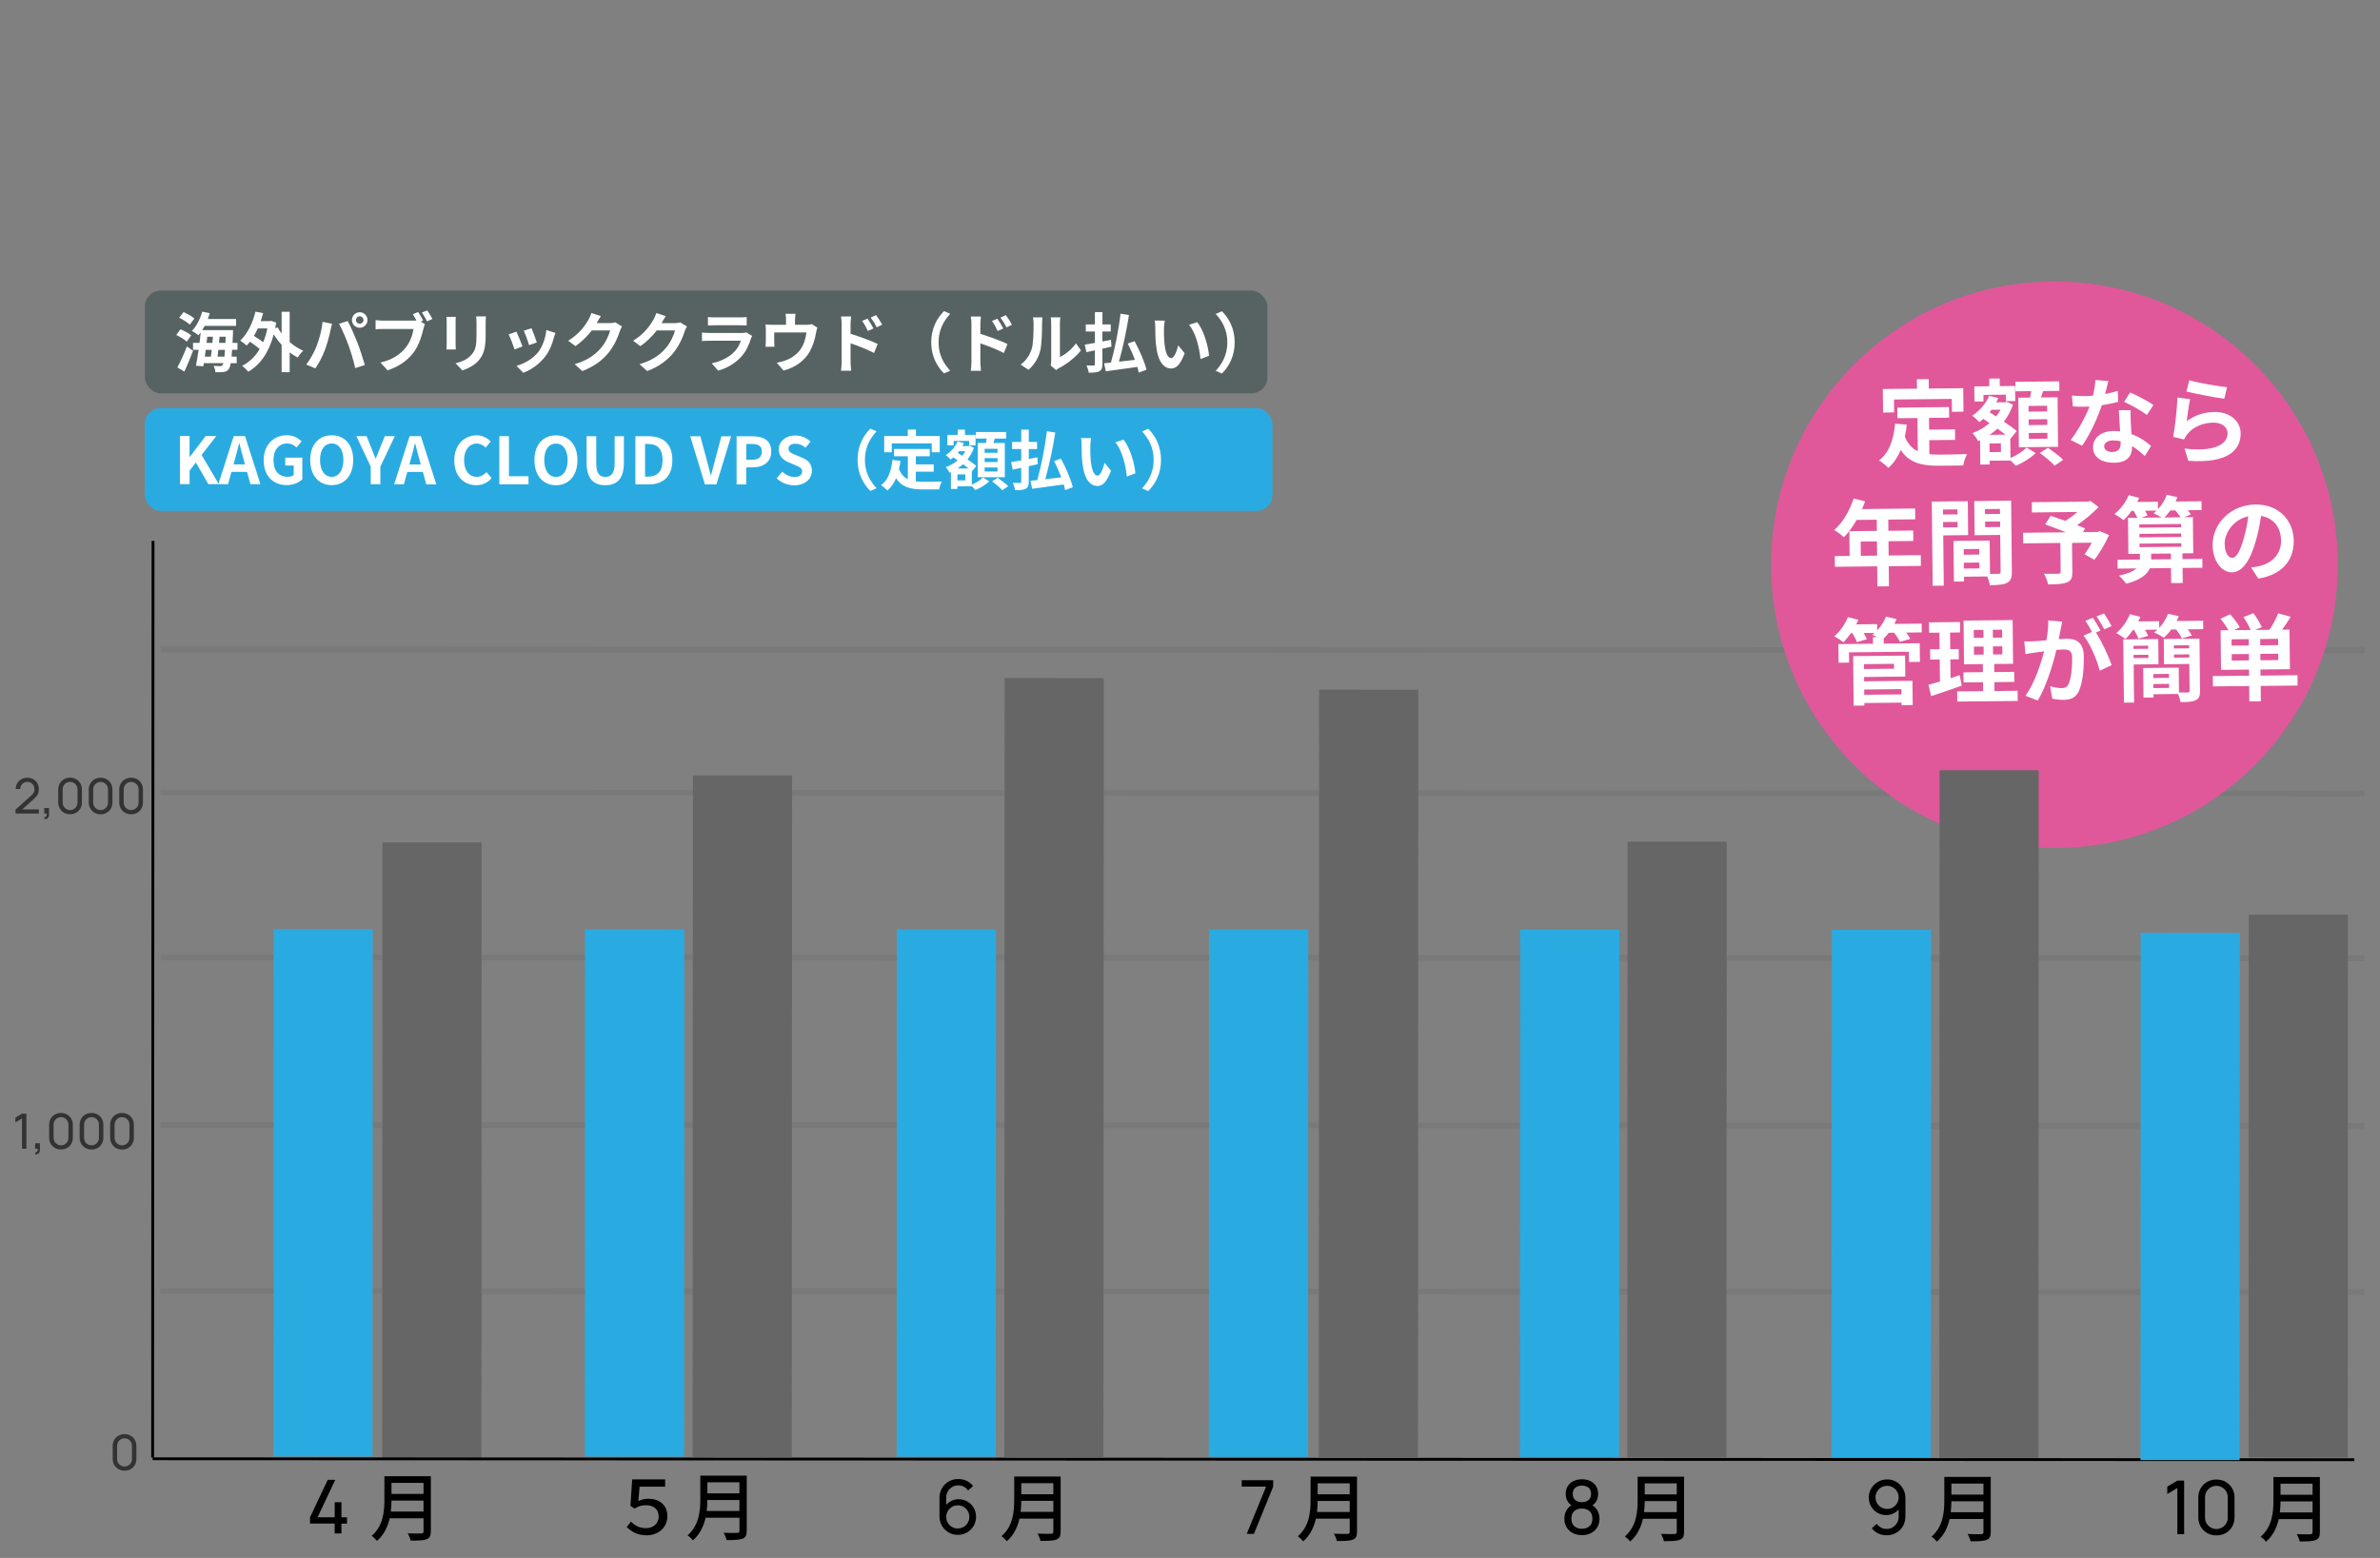 <?xml version="1.0" encoding="UTF-8"?><svg id="_レイヤー_1" xmlns="http://www.w3.org/2000/svg" width="840" height="550" viewBox="0 0 840 550"><rect x="0" y="0" width="840" height="550" fill="#808080" stroke="none"/><line x1="56.6" y1="397.13" x2="834.5" y2="397.46" fill="none" isolation="isolate" opacity=".25" stroke="#666" stroke-miterlimit="10" stroke-width="2"/><line x1="56.58" y1="455.8" x2="834.48" y2="456.13" fill="none" isolation="isolate" opacity=".25" stroke="#666" stroke-miterlimit="10" stroke-width="2"/><line x1="56.66" y1="279.78" x2="834.55" y2="280.12" fill="none" isolation="isolate" opacity=".25" stroke="#666" stroke-miterlimit="10" stroke-width="2"/><line x1="56.64" y1="337.95" x2="834.54" y2="338.28" fill="none" isolation="isolate" opacity=".25" stroke="#666" stroke-miterlimit="10" stroke-width="2"/><rect x="51.12" y="102.59" width="396.2" height="36.29" rx="5.67" ry="5.67" fill="#576262" stroke-width="0"/><path d="m118.12,541.37v-3.49h-8.7v-2.22l6.25-13.23h2.66l-6.25,13.23h6.05v-5.32h2.37v5.33h1.97v2.22h-1.97v3.48h-2.38Z" stroke-width="0"/><path d="m152.05,540.67c0,1.58-.42,2.34-1.47,2.73-1.1.45-2.89.5-5.63.5-.16-.71-.63-1.89-1.05-2.58,2.05.11,4.16.08,4.79.05.58,0,.79-.21.79-.76v-4.6h-11.94c-.69,2.95-2,5.87-4.5,8-.37-.53-1.31-1.42-1.87-1.79,4.11-3.52,4.5-8.68,4.5-12.81v-8.26h16.39v19.52h0Zm-2.57-7.03v-3.89h-11.31c0,1.21-.08,2.53-.24,3.89h11.55Zm-11.31-10.13v3.89h11.31v-3.89h-11.31Z" stroke-width="0"/><path d="m65.89,120.61c-.76-.76-2.41-1.74-3.69-2.34l1.49-2.02c1.31.53,2.98,1.4,3.8,2.16,0,0-1.6,2.2-1.6,2.2Zm-3.28,9.1c.96-1.79,2.34-4.72,3.35-7.4l2.18,1.51c-.9,2.45-2.02,5.13-3.07,7.38l-2.45-1.49h0Zm4.34-15.1c-.76-.76-2.38-1.81-3.73-2.43l1.56-1.99c1.28.55,2.98,1.49,3.83,2.25l-1.65,2.18h-.01Zm14.96,8.9c-.05.92-.12,1.7-.18,2.41h1.81v2.29h-2.11c-.18,1.08-.41,1.72-.69,2.08-.5.71-1.05.94-1.83,1.03-.66.11-1.76.11-2.89.07-.02-.67-.3-1.63-.66-2.22.99.07,1.88.09,2.34.09.39,0,.62-.07.85-.37.09-.14.21-.37.3-.69h-6.9l-.18,1.12-2.61-.21c.3-1.54.64-3.51.94-5.61h-1.97v-2.45h2.29c.16-1.26.3-2.52.41-3.69-.27.37-.55.69-.83,1.01-.48-.46-1.65-1.24-2.29-1.56,1.63-1.6,2.94-4.19,3.65-6.78l2.68.55c-.21.69-.44,1.38-.69,2.04h9.97v2.43h-11.07c-.28.52-.57,1.03-.89,1.51h10.89s0,.78-.02,1.1c-.05,1.24-.09,2.36-.16,3.39h1.74v2.45h-1.9Zm-9.3,0c-.12.83-.23,1.63-.32,2.41h2.15c.09-.73.18-1.56.28-2.41h-2.11Zm.3-2.45h2.06c.05-.73.12-1.47.16-2.18h-1.97l-.25,2.18Zm6.3,4.86c.07-.67.14-1.47.21-2.41h-2.36c-.09.85-.18,1.67-.28,2.41h2.43Zm.35-4.86c.02-.66.07-1.4.09-2.18h-2.18c-.05.71-.12,1.44-.18,2.18h2.27Z" fill="#fff" stroke-width="0"/><path d="m102.24,120.76c1.47,1.28,3.12,2.34,4.79,3.07-.66.57-1.54,1.67-1.99,2.38-.96-.5-1.9-1.12-2.8-1.81v6.99h-2.84v-9.65c-1.03-1.12-1.97-2.38-2.79-3.69-1.72,6.48-4.91,10.86-8.99,13.17-.46-.6-1.51-1.6-2.18-2.04,2.52-1.31,4.61-3.28,6.21-5.93-.89-.83-2.22-1.81-3.44-2.61-.37.5-.76.94-1.17,1.35-.48-.46-1.6-1.35-2.27-1.74,2.52-2.29,4.38-6.12,5.39-10.22l2.7.53c-.25.96-.53,1.88-.85,2.8h3.19l.48-.09,1.79.62c-.11.69-.23,1.35-.34,1.99l.85-.32c.39.73.87,1.49,1.42,2.2v-7.68h2.84v10.68h0Zm-11.25-4.82c-.41.94-.87,1.81-1.38,2.66,1.15.67,2.36,1.49,3.28,2.22.62-1.47,1.1-3.09,1.47-4.88h-3.37Z" fill="#fff" stroke-width="0"/><path d="m113.85,113.62l3.35.69c-.21.67-.46,1.79-.55,2.29-.32,1.6-1.15,4.77-1.95,6.9-.83,2.22-2.18,4.83-3.4,6.55l-3.21-1.35c1.44-1.88,2.8-4.35,3.58-6.37,1.03-2.57,1.9-5.8,2.18-8.71h0Zm5.82.69l3.05-.98c.94,1.77,2.52,5.3,3.39,7.52.8,2.06,2.01,5.73,2.65,8l-3.39,1.1c-.64-2.73-1.46-5.62-2.38-8.09-.87-2.41-2.36-5.8-3.32-7.54h0Zm7.29-4.08c1.51,0,2.75,1.24,2.75,2.75s-1.24,2.73-2.75,2.73-2.75-1.24-2.75-2.73,1.24-2.75,2.75-2.75Zm0,4.06c.73,0,1.33-.6,1.33-1.31s-.6-1.33-1.33-1.33-1.33.59-1.33,1.33.6,1.31,1.33,1.31Z" fill="#fff" stroke-width="0"/><path d="m149.35,113.18l-.85.34,1.47.96c-.23.44-.39,1.1-.51,1.58-.55,2.25-1.54,5.8-3.46,8.34-2.06,2.75-5.11,5.02-9.22,6.34l-2.5-2.75c4.54-1.05,7.13-3.05,8.99-5.38,1.51-1.9,2.39-4.49,2.68-6.46h-10.66c-1.05,0-2.13.04-2.73.09v-3.23c.67.09,1.97.18,2.73.18h10.61c.27,0,.66,0,1.08-.04-.39-.76-.85-1.56-1.28-2.22l1.88-.78c.6.87,1.35,2.2,1.76,3.03h.01Zm3.28-.57l-1.9.82c-.5-.94-1.21-2.25-1.83-3.09l1.9-.76c.57.83,1.4,2.22,1.83,3.03h0Z" fill="#fff" stroke-width="0"/><path d="m160.8,113.64v7.75c0,.57.02,1.47.06,1.99h-3.32c.02-.44.12-1.33.12-2.02v-7.72c0-.44-.02-1.24-.09-1.77h3.3c-.05.53-.07,1.03-.07,1.77h0Zm10.61.35v4.54c0,4.93-.97,7.06-2.66,8.94-1.51,1.65-3.9,2.77-5.57,3.3l-2.38-2.52c2.27-.53,4.13-1.4,5.5-2.89,1.58-1.72,1.88-3.44,1.88-7.01v-4.35c0-.92-.04-1.65-.13-2.29h3.46c-.05.64-.09,1.38-.09,2.29h0Z" fill="#fff" stroke-width="0"/><path d="m184.4,122.31l-2.8,1.05c-.39-1.24-1.53-4.29-2.08-5.3l2.75-.98c.57,1.17,1.67,3.94,2.13,5.23Zm11.09-3.09c-.6,2.31-1.56,4.7-3.12,6.71-2.13,2.75-5,4.67-7.68,5.68l-2.41-2.45c2.52-.66,5.71-2.4,7.61-4.79,1.56-1.95,2.66-5,2.94-7.86l3.21,1.03c-.28.73-.41,1.21-.55,1.67h0Zm-6.03,1.67l-2.75.96c-.27-1.12-1.28-3.9-1.85-5.09l2.73-.89c.44.99,1.56,3.97,1.88,5.02h0Z" fill="#fff" stroke-width="0"/><path d="m210.66,113.96s-.05.07-.07.11h4.61c.71,0,1.47-.11,1.99-.27l2.34,1.44c-.25.44-.57,1.08-.76,1.65-.62,2.04-1.93,5.09-3.99,7.65-2.18,2.66-4.95,4.76-9.26,6.46l-2.7-2.43c4.7-1.4,7.24-3.39,9.24-5.66,1.56-1.79,2.89-4.54,3.26-6.26h-6.44c-1.54,1.99-3.53,4.01-5.78,5.54l-2.57-1.9c4.01-2.45,6.01-5.41,7.15-7.38.34-.57.83-1.63,1.03-2.41l3.35,1.1c-.53.8-1.12,1.83-1.4,2.34v.02Z" fill="#fff" stroke-width="0"/><path d="m233.57,113.97s-.05.07-.07.11h4.61c.71,0,1.47-.11,1.99-.27l2.34,1.44c-.25.44-.57,1.08-.76,1.65-.62,2.04-1.93,5.09-3.99,7.65-2.18,2.66-4.95,4.76-9.26,6.46l-2.7-2.43c4.7-1.4,7.24-3.39,9.24-5.66,1.56-1.79,2.89-4.54,3.26-6.26h-6.44c-1.54,1.99-3.53,4.01-5.78,5.54l-2.57-1.9c4.01-2.45,6.01-5.41,7.15-7.38.34-.57.83-1.63,1.03-2.41l3.35,1.1c-.53.8-1.12,1.83-1.4,2.34v.02Z" fill="#fff" stroke-width="0"/><path d="m265.03,119.55c-.69,2.22-1.68,4.45-3.39,6.35-2.32,2.57-5.25,4.12-8.18,4.95l-2.27-2.59c3.44-.71,6.19-2.22,7.93-4.01,1.24-1.26,1.95-2.68,2.36-3.96h-11.07c-.55,0-1.7.02-2.66.11v-2.98c.96.07,1.95.14,2.66.14h11.34c.73,0,1.35-.09,1.67-.22l2.04,1.26c-.16.3-.34.71-.44.96h.01Zm-12.79-7.5h8.82c.71,0,1.83-.02,2.48-.11v2.96c-.62-.05-1.7-.07-2.52-.07h-8.78c-.73,0-1.72.02-2.38.06v-2.96c.64.09,1.61.12,2.39.12h-.01Z" fill="#fff" stroke-width="0"/><path d="m280.6,112.91v1.76h3.99c.96,0,1.51-.11,1.9-.25l1.99,1.22c-.18.5-.37,1.38-.46,1.83-.39,2.2-1.01,4.4-2.13,6.48-1.83,3.39-5.27,5.82-9.35,6.87l-2.38-2.75c1.03-.18,2.29-.53,3.23-.89,1.9-.71,3.92-2.06,5.2-3.92,1.17-1.67,1.77-3.85,2.04-5.89h-11.37v3.34c0,.53.02,1.24.07,1.7h-3.16c.07-.57.12-1.31.12-1.93v-3.97c0-.5-.02-1.42-.11-1.97.78.09,1.47.12,2.34.12h4.9v-1.76c0-.64-.02-1.12-.18-2.11h3.53c-.11.99-.16,1.47-.16,2.11h-.01Z" fill="#fff" stroke-width="0"/><path d="m297.06,114.5c0-.83-.07-1.95-.23-2.77h3.58c-.09.8-.21,1.81-.21,2.77v3.35c3.05.92,7.47,2.55,9.58,3.58l-1.29,3.19c-2.38-1.26-5.82-2.59-8.29-3.42v6.49c0,.64.11,2.25.22,3.19h-3.6c.14-.9.23-2.29.23-3.19v-13.18h.01Zm11.23,1.45l-1.99.89c-.66-1.44-1.17-2.36-2.02-3.55l1.92-.8c.64.96,1.56,2.43,2.08,3.46h0Zm3.07-1.33l-1.93.94c-.73-1.44-1.28-2.29-2.13-3.44l1.9-.89c.66.92,1.63,2.36,2.15,3.39h.01Z" fill="#fff" stroke-width="0"/><path d="m333.19,109.84l2.18.96c-2.29,2.47-4.1,5.64-4.11,10.04s1.81,7.56,4.1,10.04l-2.18.96c-2.47-2.43-4.51-6.1-4.51-11s2.04-8.57,4.52-11Z" fill="#fff" stroke-width="0"/><path d="m342.87,114.52c0-.83-.07-1.95-.23-2.77h3.58c-.09.8-.21,1.81-.21,2.77v3.35c3.05.92,7.47,2.55,9.58,3.58l-1.29,3.19c-2.38-1.26-5.82-2.59-8.29-3.42v6.49c0,.64.11,2.25.22,3.19h-3.6c.14-.9.23-2.29.23-3.19v-13.18h.01Zm11.23,1.45l-1.99.89c-.66-1.44-1.17-2.36-2.02-3.55l1.92-.8c.64.96,1.56,2.43,2.08,3.46h0Zm3.07-1.33l-1.93.94c-.73-1.44-1.28-2.29-2.13-3.44l1.9-.89c.66.92,1.63,2.36,2.15,3.39h.01Z" fill="#fff" stroke-width="0"/><path d="m364.12,123.24c.64-1.97.67-6.3.67-9.08,0-.92-.07-1.54-.21-2.11h3.37c-.02.12-.16,1.12-.16,2.09,0,2.7-.07,7.54-.69,9.85-.69,2.59-2.13,4.83-4.08,6.58l-2.8-1.86c2.02-1.42,3.26-3.53,3.9-5.48h0Zm6.9,4.13v-13.36c0-1.03-.15-1.9-.18-1.97h3.41c-.02.07-.16.96-.16,1.99v11.99c1.85-.8,4.12-2.61,5.66-4.83l1.76,2.52c-1.9,2.47-5.2,4.95-7.77,6.25-.5.27-.78.5-.99.69l-1.92-1.58c.09-.44.18-1.08.18-1.7h0Z" fill="#fff" stroke-width="0"/><path d="m389.09,123.09v5.48c0,1.4-.28,2.06-1.08,2.5-.8.41-2.02.5-3.76.5-.09-.71-.43-1.83-.78-2.57,1.03.05,2.15.05,2.48.05.34-.02.48-.14.48-.5v-4.86c-1.08.23-2.08.46-3,.64l-.57-2.68c1.01-.14,2.22-.37,3.58-.59v-4.01h-3.23v-2.52h3.23v-4.35h2.66v4.35h2.93v2.52h-2.94v3.51c1.01-.21,2.02-.39,3.02-.6l.18,2.41-3.21.73h.01Zm12.83,8.46c-.11-.6-.3-1.28-.5-2.02-3.97.59-8.11,1.12-11.14,1.55l-.59-2.84c.71-.07,1.51-.14,2.41-.23,1.35-4.77,2.76-11.71,3.38-17.26l2.98.48c-.85,5.5-2.21,11.83-3.54,16.45,1.81-.18,3.74-.41,5.66-.64-.73-1.95-1.65-3.99-2.54-5.75l2.41-.85c1.74,3.21,3.55,7.36,4.19,10.09l-2.71,1.01h-.01Z" fill="#fff" stroke-width="0"/><path d="m410.81,115.99c-.02,1.49,0,3.21.14,4.86.32,3.3,1.01,5.57,2.45,5.57,1.08,0,2-2.68,2.43-4.51l2.29,2.8c-1.51,3.99-2.96,5.38-4.79,5.38-2.52,0-4.7-2.27-5.34-8.41-.23-2.11-.25-4.79-.25-6.19,0-.64-.05-1.63-.18-2.34l3.53.05c-.16.82-.28,2.15-.28,2.8h0Zm15.9,9.61l-3,1.17c-.37-3.69-1.58-9.26-4.07-12.1l2.91-.94c2.18,2.64,3.92,8.37,4.17,11.87h-.01Z" fill="#fff" stroke-width="0"/><path d="m431.25,131.88l-2.18-.96c2.29-2.47,4.11-5.64,4.11-10.04s-1.81-7.56-4.1-10.04l2.18-.96c2.47,2.43,4.51,6.1,4.51,11s-2.04,8.57-4.52,11Z" fill="#fff" stroke-width="0"/><line x1="54.01" y1="190.96" x2="53.87" y2="514.59" fill="none" stroke="#000" stroke-miterlimit="10"/><line x1="113.99" y1="514.18" x2="114.06" y2="328.05" fill="none" stroke="#29abe2" stroke-miterlimit="10" stroke-width="35"/><line x1="152.41" y1="514.88" x2="152.49" y2="297.39" fill="none" stroke="#666" stroke-miterlimit="10" stroke-width="35"/><rect x="51.1" y="144.08" width="398" height="36.29" rx="5.67" ry="5.67" fill="#29abe2" stroke-width="0"/><path d="m63.51,153.94h3.39v7.38h.07l5.62-7.38h3.74l-5.18,6.69,6.09,10.29h-3.71l-4.4-7.64-2.22,2.86v4.77h-3.39v-16.98h0Z" fill="#fff" stroke-width="0"/><path d="m82.49,153.95h3.99l5.45,16.99h-3.55l-1.19-4.36h-5.5l-1.19,4.35h-3.44l5.44-16.98h0Zm-.07,9.99h4.03l-.5-1.85c-.53-1.77-.98-3.71-1.46-5.55h-.11c-.44,1.86-.94,3.78-1.45,5.55l-.5,1.86h-.01Z" fill="#fff" stroke-width="0"/><path d="m93.06,162.53c0-5.59,3.62-8.87,8.14-8.87,2.45,0,4.15,1.06,5.25,2.18l-1.79,2.15c-.85-.8-1.81-1.42-3.35-1.42-2.82,0-4.79,2.2-4.79,5.84s1.69,5.91,5.04,5.92c.8,0,1.63-.23,2.11-.64v-3.35h-3v-2.77h6.03v7.65c-1.15,1.12-3.14,2.04-5.5,2.04-4.61,0-8.13-3.07-8.13-8.74h-.01Z" fill="#fff" stroke-width="0"/><path d="m109.49,162.4c0-5.52,3.1-8.73,7.59-8.73s7.58,3.23,7.58,8.74-3.1,8.87-7.59,8.87-7.58-3.37-7.58-8.87h0Zm11.71,0c0-3.64-1.6-5.82-4.12-5.82s-4.13,2.18-4.13,5.82,1.6,5.94,4.12,5.94,4.13-2.31,4.13-5.93h0Z" fill="#fff" stroke-width="0"/><path d="m130.85,164.74l-5.08-10.77h3.6l1.69,4.15c.48,1.26.94,2.45,1.47,3.76h.09c.53-1.31,1.03-2.5,1.51-3.76l1.7-4.15h3.53l-5.12,10.77v6.21h-3.39v-6.21Z" fill="#fff" stroke-width="0"/><path d="m144.55,153.98h3.99l5.45,16.99h-3.55l-1.19-4.36h-5.5l-1.19,4.35h-3.44l5.44-16.98h0Zm-.07,9.99h4.03l-.5-1.85c-.53-1.76-.98-3.71-1.46-5.55h-.11c-.44,1.86-.94,3.78-1.45,5.55l-.5,1.86h0Z" fill="#fff" stroke-width="0"/><path d="m160.33,162.55c0-5.59,3.6-8.87,7.89-8.87,2.15,0,3.87,1.03,4.97,2.18l-1.77,2.15c-.87-.83-1.86-1.42-3.14-1.42-2.57,0-4.49,2.2-4.49,5.84s1.74,5.91,4.42,5.92c1.47,0,2.59-.69,3.51-1.67l1.79,2.11c-1.4,1.63-3.21,2.5-5.41,2.5-4.29,0-7.77-3.07-7.77-8.74h0Z" fill="#fff" stroke-width="0"/><path d="m176.24,153.99h3.39v14.14h6.9v2.84h-10.29v-16.99h0Z" fill="#fff" stroke-width="0"/><path d="m188.63,162.43c0-5.52,3.1-8.73,7.59-8.73s7.58,3.23,7.58,8.74-3.1,8.87-7.59,8.87-7.58-3.37-7.58-8.87h0Zm11.71,0c0-3.64-1.6-5.82-4.12-5.82s-4.13,2.18-4.13,5.82,1.6,5.94,4.12,5.94,4.13-2.31,4.13-5.93h0Z" fill="#fff" stroke-width="0"/><path d="m207.04,163.35v-9.35h3.4v9.65c0,3.53,1.23,4.72,3.2,4.72s3.3-1.19,3.3-4.72v-9.65h3.26v9.35c0,5.64-2.41,7.95-6.56,7.95s-6.6-2.32-6.6-7.96h0Z" fill="#fff" stroke-width="0"/><path d="m224.27,154.01h4.65c5.18,0,8.39,2.71,8.38,8.44,0,5.71-3.21,8.55-8.21,8.55h-4.84v-16.98h.02Zm4.44,14.26c3.16,0,5.13-1.69,5.14-5.82,0-4.15-1.97-5.71-5.13-5.71h-1.05v11.53h1.05,0Z" fill="#fff" stroke-width="0"/><path d="m243.63,154.02h3.55l2.24,8.28c.53,1.88.89,3.58,1.42,5.48h.11c.55-1.9.92-3.6,1.45-5.48l2.2-8.27h3.44l-5.19,16.98h-4.06l-5.17-16.99h.01Z" fill="#fff" stroke-width="0"/><path d="m259.99,154.03h5.57c3.76,0,6.65,1.33,6.64,5.35,0,3.87-2.91,5.61-6.56,5.61h-2.27v6.03h-3.39v-16.98h0Zm5.43,8.28c2.34,0,3.46-.98,3.46-2.93s-1.24-2.64-3.57-2.64h-1.93v5.57h2.04Z" fill="#fff" stroke-width="0"/><path d="m274.13,168.86l1.95-2.34c1.21,1.12,2.82,1.88,4.31,1.88,1.76,0,2.71-.75,2.71-1.95,0-1.26-1.03-1.65-2.54-2.29l-2.27-.96c-1.72-.71-3.44-2.09-3.44-4.56,0-2.77,2.43-4.9,5.87-4.9,1.97,0,3.94.78,5.32,2.18l-1.72,2.13c-1.08-.89-2.2-1.4-3.6-1.4-1.49,0-2.43.66-2.43,1.79,0,1.21,1.19,1.65,2.63,2.22l2.22.94c2.06.85,3.41,2.16,3.41,4.61,0,2.77-2.32,5.13-6.24,5.13-2.27,0-4.54-.9-6.19-2.48h0Z" fill="#fff" stroke-width="0"/><path d="m307.19,151.32l2.18.96c-2.29,2.47-4.1,5.64-4.11,10.04s1.81,7.56,4.1,10.04l-2.18.96c-2.47-2.43-4.51-6.1-4.51-11s2.04-8.57,4.52-11Z" fill="#fff" stroke-width="0"/><path d="m323.25,169.94c.83.09,1.7.14,2.61.14,1.24,0,5.02,0,6.55-.07-.39.66-.83,1.97-.96,2.77h-5.73c-4.22,0-7.36-.69-9.46-3.95-.73,1.74-1.74,3.21-3.05,4.33-.46-.48-1.6-1.44-2.25-1.86,2.48-1.83,3.6-4.99,4.01-8.91l2.84.28c-.14,1.03-.3,1.99-.51,2.91.69,1.83,1.76,2.93,3.12,3.6v-8.09h-4.88v-2.59h12.61v2.59h-4.91v2.86h6.3v2.57h-6.3v3.42h.01Zm-8.5-10.27h-2.68v-5.73h8.32v-2.29h2.89v2.29h8.39v5.73h-2.82v-3.14h-14.1v3.13h0Z" fill="#fff" stroke-width="0"/><path d="m343,171.09c1.51-.62,3.12-1.67,3.94-2.52l2.2,1.38c-1.19,1.17-3.21,2.38-4.88,3.05-.3-.37-.8-.87-1.26-1.31h-5.09v.92h-2.29v-5.94l-.48.21c-.3-.6-.89-1.51-1.37-1.95,1.51-.53,2.96-1.35,4.22-2.4l-1.51-1.06c-.32.27-.64.55-.99.78-.37-.44-1.21-1.26-1.72-1.58,1.79-1.12,3.37-2.86,4.2-4.79l2.22.55c-.16.37-.32.71-.53,1.05h2.13l.41-.11,1.54.71c-.53,1.56-1.31,2.93-2.27,4.12,1.24.83,2.36,1.65,3.12,2.29l-1.54,1.9-.05-.05v4.74h0Zm-6.43-13.87h-2.2v-3.69h3.67v-1.85h2.54v1.86h3.74v3.69h-2.27v-1.58h-5.48v1.58h0Zm4.12,10.27h-2.77v2.11h2.77v-2.11Zm1.15-2.11c-.57-.46-1.26-.96-1.95-1.49-.62.55-1.26,1.05-1.93,1.49h3.88Zm-3.34-6.1c-.16.21-.32.39-.48.6l1.58,1.03c.44-.5.8-1.05,1.12-1.63h-2.22,0Zm9.47-2.88c.09-.5.18-1.05.28-1.56h-3.85v-2.32h10.7v2.32h-3.97c-.18.55-.37,1.08-.55,1.56h4.06v12.08h-9.56v-12.08h2.89,0Zm4.1,8.64h-4.54v1.42h4.54v-1.42Zm0-3.32h-4.54v1.4h4.54v-1.4Zm0-3.28h-4.54v1.4h4.54v-1.4Zm.06,10.24c1.21.85,2.89,2.11,3.71,2.98l-2.11,1.4c-.73-.87-2.34-2.22-3.57-3.14l1.97-1.24h0Z" fill="#fff" stroke-width="0"/><path d="m363.09,164.57v5.48c0,1.4-.28,2.06-1.08,2.5-.8.41-2.02.5-3.76.5-.09-.71-.43-1.83-.78-2.57,1.03.05,2.15.05,2.48.05.34-.02.48-.14.48-.5v-4.86c-1.08.23-2.08.46-3,.64l-.57-2.68c1.01-.14,2.22-.37,3.58-.59v-4.01h-3.23v-2.52h3.23v-4.35h2.66v4.35h2.93v2.52h-2.93v3.51c1.01-.21,2.02-.39,3.02-.6l.18,2.41-3.21.73h0Zm12.83,8.46c-.11-.6-.3-1.28-.5-2.02-3.97.59-8.11,1.12-11.14,1.55l-.59-2.84c.71-.07,1.51-.14,2.41-.23,1.35-4.77,2.76-11.71,3.38-17.26l2.98.48c-.85,5.5-2.21,11.83-3.54,16.45,1.81-.18,3.74-.41,5.66-.64-.73-1.95-1.65-3.99-2.54-5.75l2.41-.85c1.74,3.21,3.55,7.36,4.19,10.09l-2.71,1.01h-.01Z" fill="#fff" stroke-width="0"/><path d="m384.81,157.47c-.02,1.49,0,3.21.14,4.86.32,3.3,1.01,5.57,2.45,5.57,1.08,0,2-2.68,2.43-4.51l2.29,2.8c-1.51,3.99-2.96,5.39-4.79,5.38-2.52,0-4.7-2.27-5.34-8.41-.23-2.11-.25-4.79-.25-6.19,0-.64-.04-1.63-.18-2.34l3.53.05c-.16.82-.28,2.15-.28,2.8h0Zm15.9,9.61l-3,1.17c-.37-3.69-1.58-9.26-4.07-12.1l2.91-.94c2.18,2.64,3.92,8.37,4.17,11.87h-.01Z" fill="#fff" stroke-width="0"/><path d="m405.25,173.36l-2.18-.96c2.29-2.47,4.1-5.64,4.11-10.04s-1.81-7.56-4.1-10.04l2.18-.96c2.47,2.43,4.51,6.1,4.51,11s-2.04,8.57-4.52,11Z" fill="#fff" stroke-width="0"/><line x1="53.87" y1="515" x2="830.92" y2="515.33" fill="none" stroke="#000" stroke-miterlimit="10"/><line x1="223.93" y1="514.23" x2="224" y2="328.1" fill="none" stroke="#29abe2" stroke-miterlimit="10" stroke-width="35"/><line x1="333.96" y1="514.28" x2="334.03" y2="328.15" fill="none" stroke="#29abe2" stroke-miterlimit="10" stroke-width="35"/><line x1="444.15" y1="514.32" x2="444.24" y2="328.19" fill="none" stroke="#29abe2" stroke-miterlimit="10" stroke-width="35"/><line x1="553.96" y1="514.37" x2="554.04" y2="328.24" fill="none" stroke="#29abe2" stroke-miterlimit="10" stroke-width="35"/><line x1="663.96" y1="514.42" x2="664.04" y2="328.29" fill="none" stroke="#29abe2" stroke-miterlimit="10" stroke-width="35"/><line x1="56.67" y1="229.2" x2="834.57" y2="229.54" fill="none" isolation="isolate" opacity=".25" stroke="#666" stroke-miterlimit="10" stroke-width="2"/><line x1="772.96" y1="515.47" x2="773.04" y2="329.34" fill="none" stroke="#29abe2" stroke-miterlimit="10" stroke-width="35"/><circle cx="725.1" cy="199.38" r="100" fill="#e0589a" stroke-width="0"/><line x1="261.96" y1="514.5" x2="262.06" y2="273.75" fill="none" stroke="#666" stroke-miterlimit="10" stroke-width="35"/><line x1="371.96" y1="514.55" x2="372.07" y2="239.4" fill="none" stroke="#666" stroke-miterlimit="10" stroke-width="35"/><line x1="482.96" y1="514.6" x2="483.07" y2="243.5" fill="none" stroke="#666" stroke-miterlimit="10" stroke-width="35"/><line x1="591.85" y1="514.64" x2="591.93" y2="297.16" fill="none" stroke="#666" stroke-miterlimit="10" stroke-width="35"/><line x1="701.96" y1="514.69" x2="702.05" y2="271.91" fill="none" stroke="#666" stroke-miterlimit="10" stroke-width="35"/><line x1="811.11" y1="514.56" x2="811.18" y2="322.92" fill="none" stroke="#666" stroke-miterlimit="10" stroke-width="35"/><path d="m221.19,539.1l1.5-1.92c1.37,1.37,2.95,2.32,5.31,2.32s4.47-1.5,4.47-4.1-1.84-4-4.36-4c-1.6,0-2.79.29-4.1,1.18l-1.5-.92.61-9.39h11.63v2.58h-9.02l-.42,5.1c1.08-.58,2.18-.84,3.6-.84,3.55,0,6.63,2,6.63,6.18s-3.48,6.73-7.24,6.73c-3.31,0-5.42-1.26-7.1-2.92h0Z" stroke-width="0"/><path d="m263.55,540.46c0,1.58-.42,2.34-1.47,2.74-1.1.45-2.89.5-5.63.5-.16-.71-.63-1.89-1.05-2.58,2.05.11,4.16.08,4.79.05.58,0,.79-.21.79-.76v-4.6h-11.94c-.69,2.95-2,5.87-4.5,8-.37-.53-1.31-1.42-1.87-1.79,4.11-3.52,4.5-8.68,4.5-12.81v-8.26h16.39v19.52h0Zm-2.58-7.02v-3.89h-11.31c0,1.21-.08,2.53-.24,3.89h11.55Zm-11.31-10.13v3.89h11.31v-3.89h-11.31Z" stroke-width="0"/><path d="m338.03,541.86c-1.2,0-2.29-.29-3.27-.87-.98-.58-1.75-1.37-2.33-2.37-.57-1-.86-2.14-.86-3.4v-6.3c0-1.32.29-2.49.87-3.51.57-1.02,1.36-1.81,2.37-2.39,1-.58,2.15-.87,3.44-.87,1.04,0,2.01.21,2.91.64s1.65,1.04,2.27,1.84l-1.75,1.55c-.39-.54-.88-.98-1.48-1.31s-1.25-.49-1.95-.49c-.83,0-1.57.2-2.22.6-.64.4-1.15.93-1.52,1.58s-.55,1.35-.55,2.1v3.8l-.51-.58c.55-.79,1.25-1.42,2.1-1.89.85-.47,1.77-.71,2.76-.71,1.17,0,2.23.28,3.16.83s1.67,1.3,2.21,2.24c.54.94.81,2,.81,3.18s-.29,2.24-.88,3.2-1.37,1.72-2.35,2.29c-.98.56-2.05.85-3.23.85h0Zm0-2.26c.75,0,1.44-.18,2.06-.54s1.11-.85,1.48-1.47c.37-.62.55-1.3.55-2.06s-.18-1.44-.54-2.06c-.36-.62-.85-1.11-1.47-1.48s-1.3-.55-2.06-.55-1.44.18-2.06.55-1.11.86-1.48,1.48c-.37.62-.55,1.3-.55,2.06s.18,1.43.54,2.05c.36.62.85,1.11,1.47,1.48s1.3.55,2.06.55h0Z" stroke-width="0"/><path d="m374.34,540.77c0,1.58-.42,2.34-1.47,2.73-1.1.45-2.89.5-5.63.5-.16-.71-.63-1.89-1.05-2.58,2.05.11,4.16.08,4.79.06.58,0,.79-.21.79-.76v-4.6h-11.94c-.69,2.95-2,5.87-4.5,8-.37-.53-1.31-1.42-1.87-1.79,4.11-3.52,4.5-8.68,4.5-12.81v-8.26h16.39v19.52h-.01Zm-2.57-7.02v-3.89h-11.31c0,1.21-.08,2.53-.24,3.89h11.55Zm-11.31-10.13v3.89h11.31v-3.89h-11.31Z" stroke-width="0"/><path d="m440.03,541.51l6.82-16.68h-8.6v-2.25h11.11v2.25l-6.81,16.68h-2.52Z" stroke-width="0"/><path d="m478.94,540.81c0,1.58-.42,2.34-1.47,2.73-1.1.45-2.89.5-5.63.5-.16-.71-.63-1.89-1.05-2.58,2.05.11,4.16.08,4.79.05.58,0,.79-.21.79-.76v-4.6h-11.94c-.68,2.95-2,5.87-4.5,8-.37-.53-1.32-1.42-1.87-1.79,4.1-3.52,4.5-8.68,4.5-12.81v-8.26h16.39v19.52h-.01Zm-2.57-7.02v-3.89h-11.31c0,1.21-.08,2.53-.24,3.89h11.55Zm-11.31-10.13v3.89h11.31v-3.89h-11.31Z" stroke-width="0"/><path d="m558.31,541.95c-1.21,0-2.28-.24-3.21-.73s-1.66-1.16-2.18-2.03c-.53-.87-.79-1.88-.79-3.04s.27-2.15.81-3.06,1.35-1.61,2.44-2.1l-.04.86c-.89-.43-1.58-1.04-2.04-1.82-.47-.78-.7-1.65-.7-2.62,0-1.06.25-1.98.74-2.75.49-.78,1.17-1.37,2.03-1.79.86-.42,1.85-.63,2.96-.63s2.1.21,2.96.63,1.53,1.02,2.02,1.8c.49.78.74,1.69.74,2.76,0,.96-.22,1.83-.67,2.6s-1.14,1.38-2.07,1.83l-.05-.84c1.09.47,1.9,1.17,2.45,2.08.55.92.82,1.94.82,3.07s-.27,2.17-.8,3.04-1.26,1.54-2.2,2.03c-.93.49-2,.73-3.21.73v-.02Zm0-2.24c1.1,0,2-.3,2.69-.91s1.03-1.49,1.03-2.65-.34-2.05-1.02-2.66-1.58-.92-2.7-.92-2.01.3-2.69.91-1.02,1.5-1.02,2.66.34,2.04,1.02,2.65c.68.61,1.58.91,2.68.92h.01Zm0-9.39c.96,0,1.74-.24,2.34-.73.6-.49.9-1.22.9-2.19s-.3-1.7-.89-2.19c-.6-.49-1.38-.73-2.34-.73s-1.73.24-2.33.73-.9,1.22-.9,2.19.3,1.7.9,2.19c.6.49,1.38.73,2.33.73h-.01Z" stroke-width="0"/><path d="m594.37,540.86c0,1.58-.42,2.34-1.47,2.73-1.1.45-2.89.5-5.63.5-.16-.71-.63-1.89-1.05-2.58,2.05.11,4.16.08,4.79.05.58,0,.79-.21.79-.76v-4.6h-11.94c-.68,2.95-2,5.87-4.5,8-.37-.53-1.32-1.42-1.87-1.79,4.1-3.52,4.5-8.68,4.5-12.81v-8.26h16.39v19.52h-.01Zm-2.57-7.03v-3.89h-11.31c0,1.21-.08,2.53-.24,3.89h11.55Zm-11.31-10.13v3.89h11.31v-3.89h-11.31Z" stroke-width="0"/><path d="m666.04,522.29c1.2,0,2.29.29,3.27.87.98.58,1.75,1.37,2.33,2.38.57,1,.86,2.14.86,3.4v6.3c0,1.32-.29,2.49-.86,3.51s-1.36,1.82-2.37,2.39c-1.01.58-2.16.87-3.45.87-1.04,0-2.01-.21-2.91-.64-.89-.43-1.65-1.04-2.27-1.84l1.75-1.55c.39.54.88.98,1.49,1.31s1.25.49,1.95.49c.83,0,1.57-.2,2.22-.6s1.15-.93,1.52-1.58.55-1.35.55-2.1v-3.8l.51.58c-.54.79-1.24,1.42-2.1,1.89-.86.47-1.78.71-2.77.71-1.17,0-2.23-.28-3.16-.83s-1.67-1.3-2.21-2.24c-.54-.94-.81-2-.81-3.18s.29-2.24.88-3.19c.59-.96,1.37-1.72,2.35-2.29s2.05-.86,3.23-.85h0Zm0,2.26c-.75,0-1.44.18-2.06.54s-1.11.86-1.48,1.47c-.37.62-.55,1.3-.55,2.06s.18,1.44.54,2.06.85,1.11,1.47,1.48,1.3.55,2.06.55,1.44-.18,2.06-.55,1.11-.86,1.48-1.48.55-1.3.55-2.06-.18-1.43-.55-2.04c-.36-.62-.85-1.11-1.47-1.48s-1.3-.55-2.06-.55h.01Z" stroke-width="0"/><path d="m702.61,540.91c0,1.58-.42,2.34-1.47,2.73-1.1.45-2.89.5-5.63.5-.16-.71-.63-1.89-1.05-2.58,2.05.11,4.16.08,4.79.06.58,0,.79-.21.79-.76v-4.6h-11.94c-.68,2.95-2,5.87-4.5,8-.37-.53-1.32-1.42-1.87-1.79,4.1-3.52,4.5-8.68,4.5-12.81v-8.26h16.39v19.52h-.01Zm-2.57-7.02v-3.89h-11.31c0,1.21-.08,2.53-.24,3.89h11.55Zm-11.31-10.13v3.89h11.31v-3.89h-11.31Z" stroke-width="0"/><path d="m768.48,541.65v-16.35l-3.56,2.15v-2.62l3.57-2.13h2.38v18.94h-2.39Z" stroke-width="0"/><path d="m782.25,542.05c-1.23,0-2.32-.28-3.28-.84s-1.72-1.32-2.27-2.28c-.56-.96-.83-2.05-.83-3.28v-6.94c0-1.23.28-2.32.84-3.28s1.32-1.72,2.28-2.27c.96-.56,2.05-.83,3.28-.83s2.32.28,3.29.84c.96.56,1.72,1.32,2.27,2.28.55.96.83,2.05.83,3.28v6.94c0,1.23-.28,2.32-.83,3.28s-1.31,1.72-2.28,2.27c-.96.56-2.06.83-3.29.83h-.01Zm0-2.25c.75,0,1.42-.18,2.03-.54.6-.36,1.09-.84,1.45-1.45s.54-1.28.54-2.02v-7.22c0-.74-.18-1.41-.53-2.02-.36-.61-.84-1.09-1.45-1.45s-1.28-.54-2.03-.54-1.41.18-2.02.54-1.09.84-1.45,1.45-.54,1.28-.54,2.02v7.22c0,.74.17,1.41.54,2.02.36.61.84,1.09,1.45,1.45s1.28.54,2.02.54h0Z" stroke-width="0"/><path d="m818.77,540.96c0,1.58-.42,2.34-1.47,2.73-1.1.45-2.89.5-5.63.5-.16-.71-.63-1.89-1.05-2.58,2.05.11,4.16.08,4.79.05.58,0,.79-.21.79-.76v-4.6h-11.94c-.68,2.95-2,5.87-4.5,8-.37-.53-1.32-1.42-1.87-1.79,4.1-3.52,4.5-8.68,4.5-12.81v-8.26h16.39v19.52h-.01Zm-2.57-7.02v-3.89h-11.31c0,1.21-.08,2.53-.24,3.89h11.55Zm-11.31-10.13v3.89h11.31v-3.89h-11.31Z" stroke-width="0"/><path d="m7.76,405.55v-10.69l-2.33,1.41v-1.71l2.33-1.39h1.56v12.38h-1.56Z" fill="#333" stroke-width="0"/><path d="m12.4,407.48l.1-.71c.24.02.42-.03.54-.14.12-.11.2-.26.23-.45s.04-.4.02-.63h-.89v-1.94h1.69v2.2c0,.6-.15,1.05-.44,1.36s-.71.41-1.24.31h-.01Z" fill="#333" stroke-width="0"/><path d="m21.53,405.82c-.8,0-1.52-.18-2.15-.55-.63-.36-1.12-.86-1.49-1.49s-.55-1.34-.55-2.15v-4.54c0-.8.19-1.52.55-2.15.36-.63.86-1.12,1.49-1.49s1.34-.55,2.15-.54c.8,0,1.52.18,2.15.55.63.36,1.13.86,1.49,1.49s.54,1.34.54,2.15v4.54c0,.8-.18,1.52-.54,2.14-.36.63-.86,1.12-1.49,1.49-.63.36-1.35.54-2.15.54h0Zm0-1.47c.49,0,.93-.12,1.32-.35s.71-.55.95-.95c.24-.4.35-.84.35-1.32v-4.72c0-.48-.11-.92-.35-1.32s-.55-.71-.95-.95c-.4-.24-.84-.35-1.32-.35s-.92.12-1.32.35c-.4.24-.71.55-.95.95-.24.4-.35.84-.35,1.32v4.72c0,.48.11.92.35,1.32.23.4.55.71.95.95.4.23.84.35,1.32.35Z" fill="#333" stroke-width="0"/><path d="m32.3,405.82c-.8,0-1.52-.18-2.15-.55s-1.12-.86-1.49-1.49-.55-1.34-.55-2.15v-4.54c0-.8.19-1.52.55-2.15.36-.63.86-1.12,1.49-1.49.63-.36,1.34-.55,2.15-.54.8,0,1.52.18,2.15.55s1.13.86,1.49,1.49.54,1.34.54,2.15v4.54c0,.8-.18,1.52-.54,2.15s-.86,1.12-1.49,1.49c-.63.36-1.35.55-2.15.55h0Zm0-1.47c.49,0,.93-.12,1.32-.35.4-.24.71-.55.95-.95.24-.4.35-.84.35-1.32v-4.72c0-.48-.11-.92-.35-1.32-.23-.4-.55-.72-.95-.95-.4-.24-.84-.35-1.32-.35s-.92.12-1.32.35c-.4.24-.71.55-.95.95-.24.4-.35.84-.35,1.32v4.72c0,.48.11.92.35,1.32.23.4.55.71.95.95.4.23.84.35,1.32.35Z" fill="#333" stroke-width="0"/><path d="m43.07,405.83c-.8,0-1.52-.18-2.15-.55-.63-.36-1.12-.86-1.49-1.49-.36-.63-.55-1.34-.55-2.15v-4.54c0-.8.19-1.52.55-2.14s.86-1.12,1.49-1.49c.63-.36,1.34-.54,2.15-.54s1.52.18,2.15.55,1.13.86,1.49,1.49.54,1.34.54,2.15v4.54c0,.8-.18,1.52-.54,2.15s-.86,1.12-1.49,1.49c-.63.36-1.35.55-2.15.54h0Zm0-1.47c.49,0,.93-.12,1.32-.35.4-.24.71-.55.95-.95.24-.4.35-.84.35-1.32v-4.72c0-.48-.11-.92-.35-1.32s-.55-.71-.95-.95c-.4-.24-.84-.35-1.32-.35s-.92.12-1.32.35-.71.55-.95.95c-.24.4-.35.84-.35,1.32v4.72c0,.48.11.92.35,1.32.23.4.55.71.95.95.4.23.84.35,1.32.35Z" fill="#333" stroke-width="0"/><path d="m5.49,287.19v-1.38l5.51-4.94c.46-.41.77-.8.92-1.17.16-.37.24-.75.24-1.14,0-.48-.11-.9-.33-1.29-.22-.38-.51-.69-.89-.91-.38-.23-.8-.34-1.28-.34s-.93.12-1.32.35c-.38.24-.69.54-.91.93-.22.38-.33.8-.32,1.25h-1.56c0-.77.18-1.46.54-2.06s.85-1.07,1.48-1.41c.63-.34,1.33-.51,2.12-.51s1.46.18,2.06.53c.61.35,1.09.83,1.44,1.44.35.61.53,1.29.53,2.05,0,.54-.07,1.01-.2,1.41s-.34.76-.62,1.1-.63.69-1.06,1.07l-4.57,4.1-.2-.52h6.65v1.46H5.49v-.02Z" fill="#333" stroke-width="0"/><path d="m15.62,289.13l.1-.71c.24.02.42-.03.54-.14.12-.11.2-.26.23-.45.03-.19.04-.4.02-.63h-.89v-1.94h1.69v2.2c0,.6-.15,1.05-.44,1.36s-.71.41-1.24.31h-.01Z" fill="#333" stroke-width="0"/><path d="m24.74,287.46c-.8,0-1.52-.18-2.15-.55-.63-.36-1.12-.86-1.49-1.49s-.55-1.34-.55-2.15v-4.54c0-.8.18-1.52.55-2.15.36-.63.86-1.12,1.49-1.49.63-.36,1.34-.55,2.15-.55s1.52.18,2.15.55,1.13.86,1.49,1.49.54,1.34.54,2.14v4.54c0,.8-.18,1.52-.54,2.15s-.86,1.12-1.49,1.49c-.63.36-1.35.55-2.15.54v.02Zm0-1.47c.49,0,.93-.12,1.32-.35.4-.24.71-.55.95-.95.24-.4.35-.84.35-1.32v-4.72c0-.48-.11-.92-.35-1.32-.23-.4-.55-.71-.95-.95s-.84-.35-1.32-.35-.92.12-1.32.35-.71.55-.95.95c-.24.4-.35.84-.35,1.32v4.72c0,.48.11.92.35,1.32.23.4.55.72.95.95.4.24.84.35,1.32.35Z" fill="#333" stroke-width="0"/><path d="m35.51,287.47c-.8,0-1.52-.18-2.15-.55-.63-.36-1.12-.86-1.49-1.49-.36-.63-.55-1.34-.55-2.15v-4.54c0-.8.18-1.52.55-2.14.36-.63.86-1.12,1.49-1.49.63-.36,1.34-.54,2.15-.54s1.52.18,2.15.55,1.13.86,1.49,1.49.54,1.34.54,2.15v4.54c0,.8-.18,1.52-.54,2.15s-.86,1.12-1.49,1.49c-.63.36-1.35.55-2.15.54h0Zm0-1.47c.49,0,.93-.12,1.32-.35.4-.23.71-.55.95-.95.24-.4.35-.84.35-1.32v-4.72c0-.48-.11-.92-.35-1.32-.23-.4-.55-.72-.95-.95-.4-.24-.84-.35-1.32-.35s-.92.12-1.32.35-.71.55-.95.95-.35.84-.35,1.32v4.72c0,.48.11.92.35,1.32.23.4.55.71.95.95s.84.35,1.32.35Z" fill="#333" stroke-width="0"/><path d="m46.28,287.47c-.8,0-1.52-.18-2.15-.55-.63-.36-1.12-.86-1.49-1.49s-.55-1.34-.55-2.15v-4.54c0-.8.18-1.52.55-2.14.36-.63.86-1.12,1.49-1.49.63-.36,1.34-.54,2.15-.54s1.52.18,2.15.55,1.13.86,1.49,1.49.54,1.34.54,2.15v4.54c0,.8-.18,1.52-.54,2.14-.36.63-.86,1.12-1.49,1.49-.63.36-1.35.54-2.15.54Zm0-1.47c.49,0,.93-.12,1.32-.35.4-.23.71-.55.95-.95.24-.4.35-.84.35-1.32v-4.72c0-.48-.11-.92-.35-1.32-.23-.4-.55-.72-.95-.95s-.84-.35-1.32-.35-.92.12-1.32.35-.71.55-.95.95-.35.84-.35,1.32v4.72c0,.48.11.92.35,1.32.23.4.55.72.95.95s.84.35,1.32.35Z" fill="#333" stroke-width="0"/><path d="m43.96,519.21c-.8,0-1.52-.18-2.15-.55s-1.12-.86-1.49-1.49-.55-1.34-.55-2.15v-4.54c0-.8.19-1.52.55-2.15s.86-1.12,1.49-1.49c.63-.36,1.34-.55,2.15-.54.8,0,1.52.18,2.15.55.63.36,1.13.86,1.49,1.49s.54,1.34.54,2.15v4.54c0,.8-.18,1.52-.54,2.15s-.86,1.12-1.49,1.49c-.63.36-1.35.54-2.15.54Zm0-1.47c.49,0,.93-.12,1.32-.35.4-.24.71-.55.95-.95s.35-.84.35-1.32v-4.72c0-.48-.11-.92-.35-1.32s-.55-.72-.95-.95c-.4-.24-.84-.35-1.32-.35s-.92.12-1.32.35c-.4.24-.71.55-.95.95s-.35.84-.35,1.32v4.72c0,.48.11.92.35,1.32.23.4.55.71.95.95.4.23.84.35,1.32.35Z" fill="#333" stroke-width="0"/><path d="m680.97,160.34c1.2.12,2.46.17,3.79.16,1.79-.02,7.27-.08,9.49-.2-.55.97-1.16,2.87-1.35,4.03l-8.3.09c-6.11.06-10.66-.88-13.77-5.56-1.04,2.53-2.47,4.67-4.35,6.32-.67-.69-2.34-2.07-3.28-2.65,3.56-2.69,5.13-7.29,5.67-12.97l4.12.35c-.18,1.5-.4,2.89-.69,4.22,1.02,2.64,2.6,4.22,4.57,5.16l-.12-11.71-7.07.07-.04-3.75,18.25-.19.04,3.75-7.1.07.04,4.15,9.13-.1.04,3.72-9.13.1.05,4.95h.01Zm-12.47-14.74l-3.88.04-.09-8.3,12.05-.13-.03-3.32,4.18-.04.03,3.32,12.15-.13.09,8.3-4.08.04-.05-4.55-20.41.21.05,4.55h-.01Z" fill="#fff" stroke-width="0"/><path d="m709.59,161.7c2.18-.92,4.49-2.47,5.67-3.71l3.21,1.96c-1.71,1.71-4.61,3.5-7.02,4.49-.44-.53-1.18-1.25-1.85-1.87l-7.37.08v1.33l-3.3.03-.09-8.6-.69.31c-.44-.86-1.32-2.18-2.02-2.8,2.18-.79,4.26-2,6.07-3.55l-2.21-1.5c-.46.4-.92.81-1.42,1.14-.54-.62-1.78-1.81-2.51-2.26,2.57-1.65,4.83-4.2,6-7l3.23.76c-.23.53-.45,1.03-.75,1.53l3.08-.03.6-.17,2.23,1.01c-.74,2.27-1.85,4.27-3.22,6.01,1.81,1.18,3.44,2.35,4.55,3.27l-2.2,2.78-.07-.07.07,6.87h.01Zm-9.53-19.98l-3.19.03-.06-5.34,5.31-.06-.03-2.69,3.68-.04.03,2.69,5.41-.06.06,5.34-3.29.03-.02-2.29-7.93.08.02,2.29v.02Zm6.13,14.8l-4.02.04.03,3.05,4.02-.04-.03-3.05Zm-3.31-11.85c-.23.3-.46.57-.69.87l2.31,1.47c.62-.74,1.15-1.54,1.6-2.37l-3.22.03Zm4.94,8.78c-.84-.66-1.84-1.38-2.84-2.13-.89.81-1.81,1.55-2.76,2.19l5.61-.06h0Zm8.72-13.1c.12-.73.25-1.53.38-2.26l-5.58.06-.04-3.35,15.5-.16.04,3.35-5.74.06c-.26.8-.51,1.57-.77,2.27l5.87-.06.18,17.49-13.84.14-.18-17.49,4.18-.04h0Zm5.97,2.89l-6.57.07.02,2.02,6.57-.07-.02-2.02Zm.05,4.75l-6.57.07.02,2.02,6.57-.07-.02-2.02Zm.05,4.81l-6.57.07.02,2.06,6.57-.07-.02-2.06Zm.16,5.28c1.77,1.21,4.21,3.01,5.42,4.26l-3.03,2.06c-1.07-1.25-3.42-3.18-5.22-4.49l2.83-1.82h0Z" fill="#fff" stroke-width="0"/><path d="m742.97,139.11c1.62-.32,3.18-.7,4.47-1.11l.17,3.85c-1.52.41-3.58.87-5.79,1.22-1.54,4.66-4.3,10.5-6.95,14.28l-4.04-2.02c2.59-3.28,5.22-8.19,6.65-11.79-.6.04-1.16.05-1.73.05-1.36,0-2.72,0-4.15-.09l-.34-3.85c1.43.15,3.19.2,4.42.19,1,0,1.99-.05,3.02-.16.45-1.83.79-3.82.84-5.55l4.58.42c-.25,1.06-.67,2.76-1.15,4.56Zm9.07,9.93c.04.96.16,2.55.24,4.21,2.87,1.03,5.21,2.67,6.92,4.18l-2.19,3.57c-1.17-1.05-2.68-2.43-4.52-3.5v.33c.03,3.09-1.64,5.49-6.35,5.54-4.11.04-7.39-1.75-7.42-5.4-.03-3.25,2.66-5.77,7.27-5.82.8,0,1.53.05,2.29.11-.16-2.45-.36-5.41-.44-7.43l4.15-.04c-.08,1.39,0,2.79.04,4.25h.01Zm-6.53,10.52c2.29-.02,2.97-1.29,2.96-3.12v-.66c-.87-.19-1.76-.31-2.69-.3-1.92.02-3.14.9-3.13,2.06.01,1.23,1.05,2.05,2.88,2.03h-.02Zm4.2-17.7l2.09-3.31c2.4,1,6.54,3.22,8.24,4.43l-2.32,3.51c-1.94-1.51-5.75-3.62-8.01-4.63h0Z" fill="#fff" stroke-width="0"/><path d="m771.79,148.7c3-2.22,6.27-3.22,9.76-3.25,5.81-.06,9.23,3.49,9.27,7.5.06,6.04-4.67,10.74-18.48,9.72l-1.31-4.33c9.97,1.26,15.22-1.22,15.18-5.44-.02-2.16-2.1-3.73-4.98-3.7-3.75.04-7.12,1.47-9.18,4.01-.59.74-.92,1.27-1.21,1.94l-3.83-.92c.63-3.26,1.32-9.77,1.51-13.89l4.45.58c-.41,1.83-.97,5.88-1.18,7.78h0Zm14.21-12l-.95,4.06c-3.36-.4-10.77-1.88-13.37-2.52l1.02-3.99c3.16.96,10.41,2.15,13.3,2.45h0Z" fill="#fff" stroke-width="0"/><path d="m677.97,199.78l-11.35.12.07,7.1-4.08.04-.07-7.1-14.93.16-.04-3.78,5.24-.06-.09-8.73,9.69-.1-.04-3.95-7.1.07c-1.34,2.37-2.91,4.51-4.45,6.09-.77-.66-2.48-1.97-3.45-2.52,2.96-2.55,5.47-6.83,6.85-11.12l4.03.99c-.29.93-.64,1.83-1.07,2.73l18.75-.2.04,3.82-9.52.1.04,3.95,8.76-.09.04,3.68-8.76.09.05,5.04,11.35-.12.04,3.78h0Zm-15.47-3.62l-.05-5.04-5.74.06.05,5.04,5.74-.06Z" fill="#fff" stroke-width="0"/><path d="m685.85,189.01l.19,17.75-3.92.04-.31-29.73,12.71-.13.12,11.98-8.79.09h0Zm-.1-9.13l.02,1.76,5.11-.05-.02-1.76-5.11.05Zm5.18,6.25l-.02-1.89-5.11.05.02,1.89,5.11-.05Zm19.15,15.7c.02,2.12-.4,3.29-1.72,3.93-1.29.68-3.21.8-6.06.83-.11-.83-.49-2.05-.89-3.08l-8.23.09.02,1.69-3.58.04-.15-14.34,1.62-.02v-.03l11.15-.08.12,11.75c1.29.02,2.52,0,2.95-.03.6,0,.79-.21.79-.74l-.14-12.98-9.03.09-.13-12.05,13.01-.14.26,25.06h.01Zm-11.53-8.04l-5.48.06.02,1.99,5.48-.06-.02-1.99Zm.07,6.87l-.02-2.06-5.48.06.02,2.06,5.48-.06Zm1.97-20.93l.02,1.76,5.28-.06-.02-1.76-5.28.06Zm5.34,6.32l-.02-1.96-5.28.06.02,1.96,5.28-.06Z" fill="#fff" stroke-width="0"/><path d="m744.38,188.9c-1.46,3.13-3.38,6.47-5.22,8.72l-3.41-1.92c.79-1.1,1.73-2.61,2.55-4.11l-7,.07.11,10.32c.02,2.09-.43,3.09-2.02,3.67-1.52.58-3.68.64-6.53.67-.21-1.13-.86-2.75-1.47-3.77,1.96.05,4.41.02,5.08,0,.63-.04.83-.17.82-.67l-.11-10.19-13.11.14-.04-3.75,15.1-.16c-2.47-1-5.16-2.04-7.3-2.81l1.93-3.01c1.5.52,3.36,1.13,5.23,1.8,1.42-.91,2.9-2.02,4.18-3.16l-16.03.17-.04-3.62,19.84-.21.89-.24,2.84,2.19c-2.1,2.15-4.83,4.46-7.6,6.39,1.1.42,2.1.77,2.87,1.13l-.78,1.3,5.24-.06.73-.27,3.23,1.36h.02Z" fill="#fff" stroke-width="0"/><path d="m777.32,200.43l-7,.07.06,5.31-4.08.04-.06-5.31-7.47.08c-.91,2.13-3.21,4.08-8.37,5.46-.54-.82-1.65-2.14-2.55-2.86,3.28-.7,5.16-1.58,6.18-2.55l-6.64.07-.03-3.12,7.9-.08-.02-2.02-4.05.04-.13-12.74,3.32-.03c-.31-.73-.81-1.65-1.35-2.44h-.7c-.92,1.28-1.9,2.42-2.85,3.29-.7-.62-2.28-1.67-3.21-2.16,2.07-1.61,4.01-4.16,5.04-6.66l3.7.96c-.23.47-.46.97-.72,1.43l7.33-.08.03,2.62c1.35-1.41,2.46-3.25,3.1-5.08l3.76.86c-.19.5-.42,1.03-.65,1.53l9.13-.1.03,3.12-4.88.05c.44.53.84,1.02,1.08,1.45l-2.21,1.02,2.95-.03.13,12.74-3.82.04.02,2.02,7-.07.03,3.12h0Zm-22.26-15.3v1.16l14.75-.15v-1.16l-14.75.15Zm.05,4.58l14.73-.15v-1.23l-14.75.15v1.23h.02Zm.04,3.45l14.73-.15v-1.23l-14.75.15v1.23h.02Zm1.92-12.86c.37.59.71,1.19.88,1.65l-2.18.82,7.2-.08c-.9-.52-2.14-1.14-2.9-1.46.4-.3.76-.61,1.12-.97l-4.11.04h-.01Zm9.14,17.13l-.02-2.02-6.97.07.02,2.02,6.97-.07Zm-.21-17.22c-.65.94-1.38,1.77-2.07,2.48l5.68-.06c-.47-.73-1.15-1.65-1.85-2.44l-1.76.02Z" fill="#fff" stroke-width="0"/><path d="m797.06,204.28l-2.53-3.92c1.26-.15,2.19-.35,3.08-.56,4.24-1.04,7.53-4.13,7.47-8.97-.05-4.58-2.57-7.97-7.06-8.69-.44,2.83-.97,5.89-1.9,9.01-1.92,6.72-4.73,10.87-8.35,10.91-3.68.04-6.78-3.98-6.84-9.59-.08-7.67,6.49-14.27,15.08-14.36,8.23-.09,13.47,5.57,13.54,12.8.07,7-4.16,11.99-12.51,13.37h.02Zm-9.2-7.34c1.39,0,2.67-2.12,3.98-6.61.74-2.46,1.34-5.29,1.67-8.05-5.46,1.19-8.37,6.06-8.33,9.71.04,3.35,1.38,4.96,2.67,4.95h.01Z" fill="#fff" stroke-width="0"/><path d="m678.28,223.26l-5.48.06c.57.79,1.11,1.58,1.42,2.21l-3.64,1.07c-.37-.86-1.22-2.14-2.03-3.23l-1.93.02c-.59.77-1.21,1.44-1.8,2.04l.02,1.79,12.71-.13.07,6.57-3.85.04-.04-3.62-21.14.22.04,3.62-3.72.04-.07-6.57,12.21-.13-.02-2.32,1.46-.02c-.6-.33-1.23-.62-1.67-.81.26-.2.56-.44.82-.67l-3.88.04c.47.79.88,1.58,1.12,2.18l-3.54,1.03c-.27-.83-.88-2.08-1.56-3.17h-.53c-.85,1.24-1.77,2.35-2.62,3.22-.77-.62-2.34-1.67-3.24-2.09,1.97-1.68,3.84-4.26,4.81-6.79l3.69.96c-.23.53-.49,1.07-.75,1.6l7.37-.08.02,2.22c1.31-1.38,2.42-3.11,3.1-4.85l3.76.86c-.23.57-.49,1.13-.78,1.7l9.62-.1.03,3.09h.02Zm-20.36,17.27l17.06-.18.09,8.56-3.92.04v-.9l-13.15.14v.9l-3.77.04-.18-17.49,18.32-.19.08,7.4-14.54.15.02,1.53h-.01Zm-.06-6.07l.02,1.73,10.62-.11-.02-1.73-10.62.11Zm.09,8.96l.02,1.86,13.14-.14-.02-1.86-13.14.14Z" fill="#fff" stroke-width="0"/><path d="m692.37,242.06c-3.64,1.33-7.61,2.63-10.78,3.7l-.94-4.01c1.16-.31,2.51-.69,4.04-1.14l-.08-7.8-3.35.04-.04-3.62,3.35-.04-.06-5.84-3.65.04-.04-3.68,10.95-.11.04,3.68-3.55.04.06,5.84,2.99-.03.04,3.62-2.99.03.07,6.64c1.09-.34,2.18-.69,3.24-1.06l.7,3.71h0Zm19.73,1.82l.04,3.58-21.34.22-.04-3.58,9.16-.1-.03-3.15-6.87.07-.04-3.55,6.87-.07-.03-2.85-6.64.07-.16-15.43,17.32-.18.16,15.43-6.67.07.03,2.85,7.03-.07.04,3.55-7.03.07.03,3.15,8.16-.09h.01Zm-15.46-18.69l3.42-.04-.03-2.79-3.42.04.03,2.79Zm.06,5.94l3.42-.04-.03-2.85-3.42.04.03,2.85Zm9.93-8.83l-3.29.03.03,2.79,3.29-.03-.03-2.79Zm.06,5.87l-3.29.03.03,2.85,3.29-.03-.03-2.85Z" fill="#fff" stroke-width="0"/><path d="m727.28,222.22c-.19,1-.44,2.23-.66,3.43,1.13-.08,2.09-.15,2.79-.16,3.52-.04,6.02,1.5,6.07,6.28.04,3.92-.37,9.3-1.76,12.2-1.07,2.33-2.89,3.08-5.41,3.11-1.26.01-2.86-.2-3.99-.42l-.74-4.37c1.26.35,3.19.66,4.05.65,1.13-.01,1.96-.35,2.47-1.45.88-1.9,1.3-5.92,1.26-9.21-.03-2.65-1.19-3.01-3.25-2.99-.53,0-1.36.08-2.32.16-1.21,5.06-3.58,12.95-6.58,17.86l-4.33-1.68c3.17-4.38,5.39-11.11,6.57-15.67-1.19.15-2.25.29-2.85.36-.96.18-2.68.43-3.71.6l-.45-4.51c1.23.09,2.32,0,3.55-.04,1.03-.04,2.59-.16,4.28-.34.44-2.49.71-4.92.62-7.01l4.95.45c-.19.87-.41,1.93-.57,2.76h.01Zm14.08.38l-1.62.71c2.02,3.06,4.57,8.58,5.53,11.52l-4.19,1.97c-.9-3.67-3.32-9.49-5.71-12.39l2.97-1.33c-.68-1.25-1.52-2.84-2.3-3.89l2.61-1.12c.84,1.22,2.06,3.3,2.7,4.52h.01Zm3.93-1.57l-2.61,1.16c-.71-1.35-1.79-3.3-2.74-4.55l2.64-1.09c.88,1.25,2.12,3.33,2.7,4.49h0Z" fill="#fff" stroke-width="0"/><path d="m777.59,219.13l.03,2.99-5.48.06c.6.76,1.14,1.55,1.45,2.18l-3.54,1.03c-.34-.89-1.18-2.11-1.99-3.17l-1.73.02c-.82,1.14-1.74,2.11-2.59,2.88-.84-.56-2.54-1.47-3.47-1.82.39-.3.79-.64,1.18-1.01l-4.41.05c.47.76.88,1.55,1.12,2.15l-3.44,1c-.27-.86-.88-2.08-1.53-3.1h-.37c-.85,1.24-1.77,2.35-2.66,3.22-.77-.62-2.34-1.67-3.24-2.09,2.01-1.68,3.84-4.22,4.81-6.69l3.7.96c-.23.53-.49,1.07-.75,1.6l7.37-.08.02,2.36c1.35-1.44,2.46-3.21,3.13-4.98l3.79.86c-.23.57-.49,1.13-.78,1.7l9.36-.1.02-.02Zm-24.53,15.46l.14,13.44-3.58.04-.23-22.33,12.35-.13.09,8.89-8.76.09h-.01Zm-.07-6.6v1.1l5.22-.05v-1.1l-5.22.05Zm5.26,4.29v-1.13l-5.22.05v1.13l5.22-.05Zm18.24,11.56c.02,1.83-.34,2.79-1.53,3.34-1.15.61-2.91.69-5.37.69-.08-.83-.49-1.95-.86-2.88l-8.66.09v1.16l-3.54.04-.11-10.45,12.54-.13.09,8.76c1.33.05,2.66,0,3.09,0,.5,0,.66-.14.66-.6l-.1-9.46-8.93.09-.09-8.89,12.61-.13.19,18.39v-.02Zm-16.49-5.87v1.39l5.52-.06v-1.39l-5.52.06Zm5.56,4.89v-1.43l-5.52.06v1.43l5.52-.06Zm1.7-15.02v1.1l5.39-.06v-1.1l-5.39.06Zm5.42,4.29v-1.13l-5.39.06v1.13l5.39-.06Z" fill="#fff" stroke-width="0"/><path d="m810.93,242.02l-13.04.14.06,5.41-4.05.04-.06-5.41-12.81.13-.04-3.65,12.81-.13-.02-2.16-9.89.1-.15-13.97,2.79-.03c-.71-1.25-1.82-2.84-2.8-4.05l3.37-1.6c1.21,1.38,2.72,3.29,3.4,4.61l-2.05,1.02,5.87-.06c-.51-1.36-1.53-3.14-2.54-4.55l3.54-1.36c1.14,1.48,2.39,3.53,2.97,4.91l-2.38.99,5.08-.05c1.11-1.67,2.41-4.01,3.06-5.81l4.43,1.22c-.98,1.6-2.06,3.21-3.04,4.55l2.62-.03.15,13.97-10.39.11.02,2.16,13.04-.14.04,3.65h.01Zm-17.26-16.38l-6.07.06.02,2.22,6.07-.06-.02-2.22Zm.08,7.5l-.02-2.26-6.07.06.02,2.26,6.07-.06Zm10.28-7.61l-6.31.07.02,2.22,6.31-.07-.02-2.22Zm.05,5.24l-6.31.07.02,2.26,6.31-.07-.02-2.26Z" fill="#fff" stroke-width="0"/></svg>